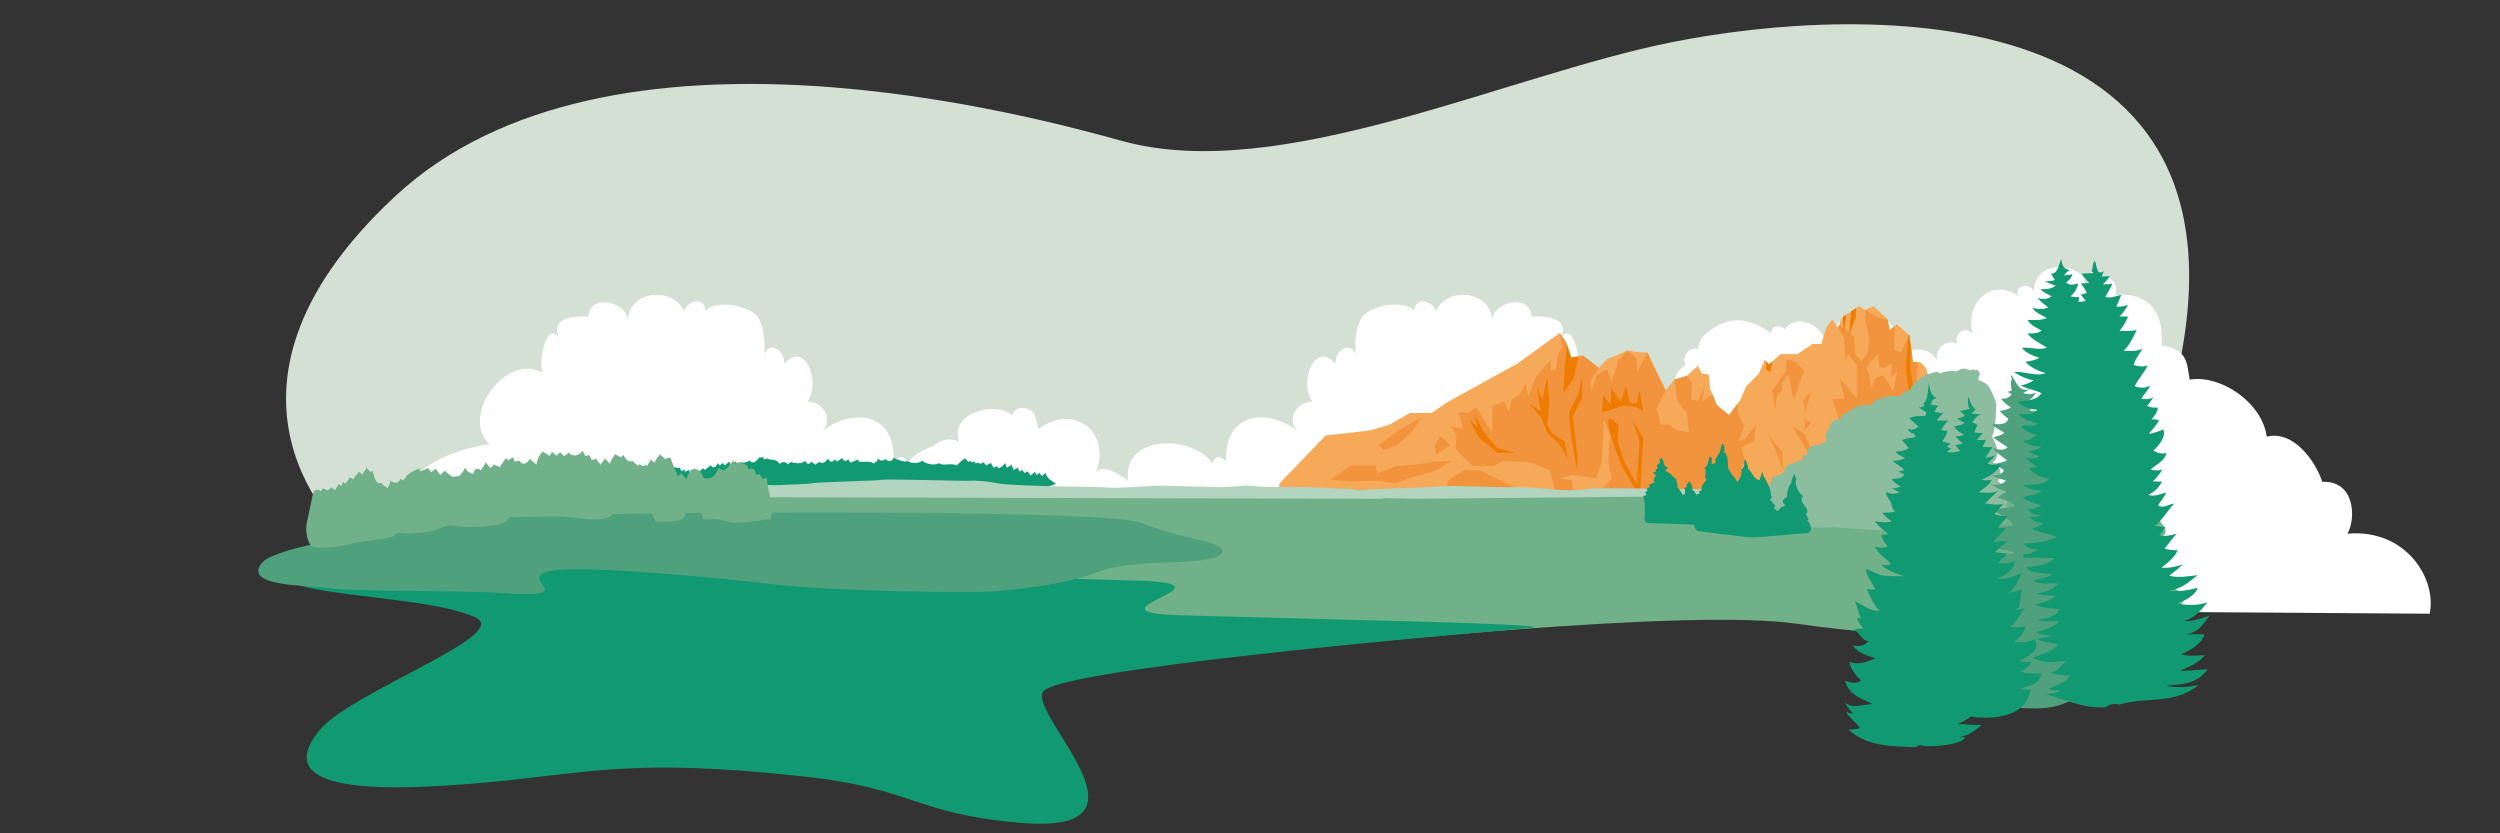 <?xml version="1.0" encoding="UTF-8"?>
<svg id="Testimonial" xmlns="http://www.w3.org/2000/svg" viewBox="0 0 1500 500">
  <rect x="0" y="0" width="1500" height="500" fill="#333333" stroke="none"/>
  <path d="m208.41,322.45s-99.48-85.6,28.79-204.79C365.47-1.52,624.06,71.12,673.89,84.73c94.35,25.76,228.99-39.31,328.96-59.36,113.17-22.7,363.27-32.06,300.75,210.77-52.04,202.11-372.69,89.15-445.47,72.64-72.78-16.51-515.65,107.81-649.72,13.68" style="fill: #d5e0d5; stroke-width: 0px;"/>
  <g>
    <path d="m910.82,364.58c-13.28-4.33,4.13-25.29,9.87-14.67-4.77-5.16,5.2-15.97,10.92-7.51-16.14-14.28,8.09-33.36,22.57-32.38-7.33-5.13,3.16-15.11,9.53-8.55-10.56-11.05,1.85-35.79,16.31-26.49-2.32-6.41,3.91-5.23,6.21-3.59-4.65-11.22,5.52-28.1,17.94-21.38-7.83-2.9-1.97-12.98,3.64-14.66-5.72-4.97-2.1-13.4,3.64-16.38-2.93-4.34,2.18-11.73,7.71-9.44-1.1-7.88,11.16-14.93,17.33-16.54,9.68-2.54,18.47,1.44,25.91,6.78,1-4.54,5.4-5.13,8.57-2.1,6.24-9.71,21.94-3.05,23.86,6.67.72-10.19,20.58-18.34,24.39-5.69,3.02-13.07,22.72-6.11,15.34,5.42,10.89-4.85,7.96,7.75,3.64,12.76,5.53-9.4,20.52-9.91,24.73.93-3.07-8.27,4.24-14.47,11.45-11.67-2.47-6.35,5.43-10.98,9.53-5.64-5.71-15.63,9.5-35.15,27.07-22.77-2.96-7.07,8.69-8.69,9.23-1.75.05-24.8,36.49-15.86,30.19-2.58,4.25-10.47,22.13-9.86,18.96,3.76,0,0,30.22-5.34,27.56,30.22,16,2.22,15.11,10.67,16.89,20.44,18.66-3.11,43.55,13.78,46.22,34.22,16-4,29.33,14.67,33.33,27.11,19.55-.89,20.44,21.78,15.11,31.11,35.11-3.11,53.77,27.15,49.33,48.01l-546.98-3.64Z" style="fill: #fff; stroke-width: 0px;"/>
    <path d="m533.9,318.45c-12.76-11.24,6.23-37.91,19.22-25.8-8.2-10.35,8.14-35.63,22.55-27.35-7.03-16.62,20.9-25.42,31.74-16.13.98-3.1,3.08-4.56,6.24-4.36,8.72.55,7.03,6.32,9.66,12.57,21.96-16.63,46.04,3.85,32.49,29.81,3.63-11.7,14.75-2.48,21.04.88-3.47-27.32,38.59-27.51,50.71-9.94.82-5,5.48-4.98,8.19-.93-1.39-30.07,24.88-32.93,43.86-17.9-8.72-6.42-1.78-18.96,7.96-18.21-8.46-11.45,1.2-37.28,13.7-22.79-.03-8.72,9-13.78,12.26-5.54-.98-6.61.04-19.72,5.45-24.4,5.91-5.11,23.19-8.6,29.61-1.94.67-9.21,11.8-5.67,12.87.66,6.22-15.43,32.81-12.89,33.68,4.59,2.21-11.27,22.83-15.38,23.84-1.68,8.09-.51,23.82.41,17.07,13.42,7.41-12.43,13.4,12.96,10.24,20.3,22.32-12.62,50.06,26.71,31.71,42.86,0,0,61.72,5.8,56.38,54.6l-500.48-2.73Z" style="fill: #fff; stroke-width: 0px;"/>
    <path d="m659.9,318.45c12.01-3.91,2.7-28.03-10.29-15.92,3.43-14.07-15.44-26.42-33.5-15.34-4.93-7.99-17.62-6.27-21.04.88,3.47-27.32-38.59-27.51-50.71-9.94-.82-5-5.48-4.98-8.19-.93,1.39-30.07-24.88-32.93-43.86-17.9,8.72-6.42,1.78-18.96-7.96-18.21,8.46-11.45-1.2-37.28-13.7-22.79.03-8.72-9-13.78-12.26-5.54.98-6.61-.04-19.72-5.45-24.4-5.91-5.11-23.19-8.6-29.61-1.94-.67-9.21-11.8-5.67-12.87.66-6.22-15.43-32.81-12.89-33.68,4.59-2.21-11.27-22.83-15.38-23.84-1.68-8.09-.51-23.82.41-17.07,13.42-7.41-12.43-13.4,12.96-10.24,20.3-22.32-12.62-50.06,26.71-31.71,42.86,0,0-61.72,5.8-56.38,54.6l422.37-2.73Z" style="fill: #fff; stroke-width: 0px;"/>
    <path d="m1289.09,226.41c6.04-7.12-7.48-10.7-12.71-7.65.01-11.17-15.55-11.8-21.01-4.33-1.54-11.77-16.68,1.09-19.61,1.76-4.61,1.06-10.57-5.43-12.65,1.69-1.62-6.71-10.62-6.84-13.79-.96,1.54-20.72-54.62-13.96-50.31,10.1-8.62-11.7-24.77-2.88-20.59,10.29-4.41-4.43-10.15.33-10.86,5.48,0-.49-1.45-5.46-4.8-3.55-4.65,2.65-3.6,6.01-5.95,11.59-4.45-5.44-21.36-8.61-21.97.03-6.69-9.75-32.63-18.33-31.37.21-6.05-4.81-10.47,1.72-10.81,7.88-8.92-12.3-44.42-17.02-43.01,4.74-4.6-5.35-16.83-8.84-19.49.18-4.44-1.4-12.45-1.28-12.82,4.6-2.58-4.35-9.11-5.66-9.95,1.17-3.63-7.09-32.6-10.31-37.55.44-5.06-10.19-35.04-5.86-37.61,5.56,4.62-11.5-8.04-26.78-19.86-18.85,4.53-2.57,4.49-5.08,2.01-8.47-6.18-8.45-17.68-.45-23.29,3.51,2.53-6.61-6.13-18.57-11.02-9.02-7-6.31-14.7,6.62-13.69,13.49-9.22-7.34-18.08,8.35-14.64,16.6-4.36-5.69-11.73-3.27-12.18,3.81-5.5-3.1-17.28-5.99-18.17,3.89-1.77-5.05-16.31-11.56-18.32-11.71-6.57-.49-8.18,2.73-8.39,4.82-6.83,1.02-10.09,13-8.19,18.61-6.26-2.08-14.96-1.77-14.48,6.15-6.53-3.24-13.48-5.38-19.41.94,4.22-17.86-16.96-13.72-17.45-6.23-3.65-3.59-17.57-2.97-16.31,8.04-6.84-2.42-9.03,5.56-9.37,11.18-7.65-1.11-5.75,7.59-3.53,11.14l693.17-8.63c1.27-64.9-52.75-62.71-52.75-62.71,0,0,5.33-6.22,1.33-16.44-4-10.22-18.59-9.36-18.59-9.36Z" style="fill: #fff; stroke-width: 0px;"/>
  </g>
  <path d="m343.27,287.93l.12,11.66s21.15-1.18,24.85-1.39,17.89-2.59,21.62-2.27c3.73.32,72.04-1.91,72.04-1.91l98.57-1.8s11.63-.65,13.78-.24c2.14.41,3.79,1.38,9.14,2.14,5.35.76,12.66-1.24,16.42-.39s9.49-1.06,10.67.99c1.18,2.06,9.08,1.08,13.34,1.38,4.26.29,3.52-3.38,3.52-3.38l6.23-2.47c-2.61-1.9-5.38-2.97-6.28-6.5-.37.54-1.46,1.12-1.92,1.96-.57-.95-1.22-.62-1.7-2.14-.46.5-1.21,1.07-1.54,1.57-.19-.41-.93-1.54-1.28-2.06-.52.73-1.9,1.42-2.4,2.27-.25-.63-1.54-1.72-1.84-2.54-.67.27-1.28.58-1.83,1-.64-.73-.96-1.07-1.42-1.9-.52.4-1.25.73-1.85,1.04-.13-.88-.66-1.64-.87-2.51-.54.65-1.95,1.09-2.5,1.64-.15-1.03-1.11-2.25-1.15-3.43-.8,1.04-2.39,1.49-3.04,2.06-.07-1.17-.72-1.9-.84-2.93-1.17,1.67-2.6,2.91-4.46,3.24-.28-.29-.08-1.1-.24-1.47-.62.57-1.85.76-2.42,1.09-.26-1.2-1.17-1.79-1.41-2.99-.66.7-2.2.97-2.87,1.63-.39-.68-1.07-1.15-1.42-1.92-.63.4-1.92.75-2.39,1.06-.07-.29-.15-.59-.24-.88-.86.1-1.47.42-2.43.49-.41-.38-.23-.87-.81-1.24-.04.01-.98.66-.91.68-.7-.1-1.08-.85-1.65-1.06.02,0-.74.76-.88.82-.39-.81-1.45-1.58-1.97-2.25-1.98,1.17-3.27,2.56-4.95,4.31-3.61-1.93-7.88.68-10.79-1.44-1.97,1.75-8.3.49-9.92-1.58-1.35,1.88-6.81,2.05-8.61.36-1.72.92-6.93-.83-8.44-2.07-1.17,2.5-3.25,2.77-5.02.84-1.64,1.42-3.19,1.24-4.54-.32-.24.71-.52,1.3-.65,2.07-.27.21-.64-.65-.83-.35-.31.49-.4,1.03-.67,1.48-1.5-1.28-3.99-1.39-5.81-1.2-1.45.15-1.7-.35-3.09.11-.29-.36-.51-.98-.81-1.4-1.81.58-2.87,1-4.58,1.84-.25-.58-1-1.2-1.29-2.07-1.74,1.49-2.72,1.23-3.76-.86-.58.82-2.25,1.43-2.93,2.3-.47-.6-.81-.71-1.24-1.52-1.44,2-3.03,2.09-4.26-.29-1.38,1.73-3.25,3.69-5.21,1.91-.54.56-1.83,1-2.44,1.71-.47-.58-1.83-1.13-2.37-1.86-1.32,2.07-2.59,1.67-3.71-.44-1.86,2-6.66,1.59-8.45.59-.52.54-1.42,1.01-1.93,1.55-1.46-1.7-3.28-1.96-4.79-.26-.71-.7-1.54-1.83-2.24-2.05-2.29-.72-4-.44-5.46-1.22-.58-.12-1.26.52-1.92.51-.31-.36,0-.92-.24-1.33-1.45.24-1.88.19-2.52.14-1.62,2.1-3.96,4.65-5.73,1.76-1.12,1.07-2.99,1.09-4.1,1.69-.08-.3-.16-.6-.23-.9-1.54,1.87-3.12,2.19-4.15-.14-.85,1.36-2.32,1.37-2.99,1.98-.23-.72-.61-1.21-.85-1.93-.46.78-1.88,1.46-2.4,2.27-.59-.41-1.16-.78-1.67-1.35-.52.43-1.01,1.09-1.51,1.53-.15-.21-.96-1.26-1.23-1.44-1.13,2.3-2.84,3.74-4.17,1.16-.78,1.02-2.64,1.83-3.47,2.88-.56-.27-.73-.6-1.22-.98-.44.51-1.88,1.42-2.3,2.1-.64-.26-.43-.99-.72-1.27-.3.54-.95,1.31-1.52,1.53-.43-.09-.5-1.07-.59-1.08-.72.96-1.47,1.59-2.6,1.67-.25-.67-.53-1.18-.71-1.97-.69.42-1.8.72-2.41,1.08-.43-.27.1-1.06-.11-1.32-.8.5-1.33.63-2.15.93-.12-.36-.48-1.61-.71-1.96-1.62.18-1.71-.02-3.18-.36-1.45,1.83-3.65,3.24-4.74.82-.42.35-1.35.57-1.95,1.18-.37-.56-1.3-1.05-1.7-1.89-.52.25-.89.96-1.43,1.26-.25-.84-1.13-1.61-1.28-2.74-.99,1.47-2.47,1.85-3.53,2.61-.12-.98-.58-1.53-.68-2.43-.62,1.79-1.96,3.33-3.48,3.71-.22-.7-.64-1.3-.87-1.95-.43.55-1.44,1.11-1.88,1.72-.6-.84-1.35-.88-1.81-2.05-1.5.87-2.79,2.65-3.96,3.97-.59-1-1.4-1.19-1.83-2.58-.34.82-1.83,1.9-2.24,2.67-.39-.92-1.11-1.45-1.45-2.45-.58.75-1.46.59-2.03,2.11-.54-.53-1.55-1-2.07-1.73-.52.03-1,.82-1.54.87-.8-.2-.72-1.1-1.3-1.42-.34.28-.86.89-1.29,1.03-.08-1.43-1.07-2.68-1.37-3.9-.57,1.1-2.41,2.27-2.91,3.08-.24-.81-1.01-1.59-1.29-2.32-.48.61-1.54,1.39-1.89,1.93-.31-.59-.94-1.15-1.28-1.75-.43.83-1.59,1.51-2,2.36-.39-.57-1.14-1.04-1.55-1.65-.35.78-1.71,1.86-1.98,2.48-.3-.45-.56-.96-.86-1.39-.35.75-1.94,2.01-2.28,2.66-.29-.46-.37-.84-.71-1.29-.74.75-1.53,1.65-1.98,2.55l-.41,2.14Z" style="fill: #119971; stroke-width: 0px;"/>
  <g>
    <polyline points="884.58 318.9 1174.8 318.9 1173.05 291.42 1167.38 277.9 1166.07 269.17 1168.69 253.04 1157.79 228.61 1155.6 220.76 1152.12 217.27 1147.75 217.27 1145.57 201.13 1138.16 194.59 1133.8 198.08 1132.49 191.54 1124.2 183.68 1118.97 185.86 1115.48 183.68 1105.44 190.23 1102.83 196.77 1099.34 191.54 1095.85 196.33 1092.8 206.37 1087.56 206.37 1078.4 212.47 1068.37 212.47 1061.39 218.58 1058.77 215.96 1055.28 224.25 1047.87 231.66 1043.94 240.39 1037.4 249.11 1029.99 243 1026.06 232.97 1025.19 224.68 1021.26 224.25 1018.65 219.45 1012.1 225.56 1004.69 227.74 999.45 234.28 993.35 222.07 988.55 211.6 981.57 211.16 976.34 210.29 969.79 213.34 964.12 215.52 959.33 220.76 949.73 213.34 942.75 214.65 939.7 205.49 935.77 199.82 910.47 218.14 867.73 241.7 859.01 247.8 845.92 247.8 833.71 254.78 821.93 258.27 795.33 261.32 767.67 290.11 764.37 318.9" style="fill: #f6a958; stroke-width: 0px;"/>
    <polygon points="1088.87 278.33 1086.25 269.17 1082.76 260.45 1075.35 255.65 1079.71 262.63 1088.87 278.33" style="fill: #f2933e; stroke-width: 0px;"/>
    <polygon points="1082.33 222.07 1077.53 217.27 1071.86 215.52 1071.86 222.07 1063.57 234.28 1064.88 246.06 1066.19 236.9 1069.24 234.28 1069.24 229.48 1073.17 224.68 1076.22 239.95 1082.33 222.07" style="fill: #f2933e; stroke-width: 0px;"/>
    <polygon points="1086.69 235.59 1081.89 239.95 1083.2 246.49 1086.69 235.59" style="fill: #f2933e; stroke-width: 0px;"/>
    <polygon points="1082.76 251.73 1082.76 258.27 1086.69 253.47 1082.76 251.73" style="fill: #f2933e; stroke-width: 0px;"/>
    <polygon points="1060.95 261.32 1069.24 270.92 1070.11 282.7 1065.32 270.05 1060.95 261.32" style="fill: #f2933e; stroke-width: 0px;"/>
    <polygon points="852.9 250.42 837.63 259.14 827.17 266.99 830.22 270.05 838.51 266.99 847.23 259.14 852.9 250.42" style="fill: #f2933e; stroke-width: 0px;"/>
    <polygon points="864.24 261.76 870.35 266.99 861.62 272.66 860.75 266.99 864.24 261.76" style="fill: #f2933e; stroke-width: 0px;"/>
    <polygon points="870.35 276.59 860.75 277.03 849.41 278.77 838.07 279.64 826.29 284 825.42 279.21 810.59 279.21 798.38 287.93 811.46 288.8 827.17 288.37 836.76 290.11 847.67 286.18 861.62 282.26 870.35 276.59" style="fill: #f2933e; stroke-width: 0px;"/>
    <polygon points="1014.72 239.95 1018.65 240.39 1023.01 231.66 1021.26 240.82 1027.54 236.74 1029.99 243 1037.4 249.11 1042.66 242.1 1043.07 248.67 1046.56 256.09 1043.07 264.81 1047 263.5 1053.1 255.22 1052.67 264.38 1044.82 268.3 1047 277.03 1043.94 282.7 1049.18 289.67 1050.92 307.12 961.07 311.05 960.2 295.34 967.18 287.06 965 277.46 965.43 266.99 966.31 261.76 962.38 251.73 961.07 277.03 957.58 287.06 943.62 284.88 935.77 287.06 943.19 288.37 944.06 294.47 955.84 301.89 937.95 301.45 933.16 294.47 930.1 282.26 917.89 277.46 902.19 276.59 895.64 279.64 883.87 279.64 873.4 269.61 873.84 261.32 870.78 255.65 877.76 257.4 875.14 247.37 881.25 247.8 885.61 244.31 895.21 259.58 895.64 243.44 902.62 240.82 905.24 246.93 906.99 239.95 911.78 236.46 915.27 230.35 917.02 237.77 921.38 226.43 930.1 215.96 930.54 222.07 933.59 221.63 934.9 212.04 937.52 208.55 935.77 199.82 939.7 205.49 942.75 214.65 949.73 213.34 959.33 220.76 954.09 228.61 954.96 234.28 958.02 225.12 964.12 221.63 967.18 229.05 971.1 215.96 976.34 210.29 982.01 215.09 982.44 222.94 988.55 211.6 993.35 222.07 999.45 234.28 993.78 245.18 995.53 249.98 995.96 254.78 1001.2 254.78 1005.12 257.83 1013.41 259.58 1012.1 247.8 1006.43 240.82 1004.69 227.74 1012.1 225.56 1015.16 229.92 1014.72 239.95" style="fill: #f2933e; stroke-width: 0px;"/>
    <path d="m984.19,294.04l1.74-31.4-6.54-10.9,4.36,13.09-1.74,25.73-7.41-13.52-3.93-12.21.44-9.6s-5.23-6.11-6.11-3.05c-.87,3.05,3.93,16.57,3.93,16.57l4.36,11.34,10.03,17.01.87-3.05Z" style="fill: #ee7c00; stroke-width: 0px;"/>
    <polygon points="949.29 225.99 949.29 238.64 943.62 249.98 945.37 263.94 946.68 275.72 946.24 281.82 944.06 270.05 941.88 255.65 941.44 247.37 947.11 236.02 949.29 225.99" style="fill: #ee7c00; stroke-width: 0px;"/>
    <polygon points="961.07 247.37 961.94 236.9 966.31 243 966.74 232.54 972.41 241.26 975.46 231.66 978.08 241.7 982.01 241.7 983.75 234.28 985.93 246.49 982.01 244.31 973.72 243.44 964.56 246.49 961.07 247.37" style="fill: #ee7c00; stroke-width: 0px;"/>
    <polygon points="928.36 226.43 929.67 242.13 928.36 254.78 931.85 260.45 936.94 263.64 938.83 264.81 940.57 274.84 935.34 266.12 928.36 259.58 924.43 249.98 917.02 241.7 924.43 246.93 922.25 231.66 925.3 239.95 928.36 226.43" style="fill: #ee7c00; stroke-width: 0px;"/>
    <path d="m881.69,251.29c1.31,3.49,5.67,11.34,5.67,11.34l11.34,9.16h10.47s-10.9-3.05-10.9-3.05l-7.85-9.16-5.67-11.34,1.74,8.29-4.8-5.23Z" style="fill: #ee7c00; stroke-width: 0px;"/>
    <polyline points="939.26 310.61 836.33 310.61 783.98 295.78 803.61 295.34 819.75 296.65 831.09 296.65 852.9 305.38 865.11 302.32 869.04 288.37 878.63 281.82 887.79 282.26 902.19 289.24 923.56 299.27 939.26 308.87" style="fill: #f2933e; stroke-width: 0px;"/>
    <polygon points="1065.32 307.12 1074.91 296.22 1082.76 283.13 1069.68 294.04 1058.34 297.09 1052.67 307.56 1065.32 307.12" style="fill: #ee7c00; stroke-width: 0px;"/>
    <path d="m1102.39,265.68l11.34,12.21-.87,3.49,12.21,17.88,48.96,7.59-.98-15.44-5.67-13.52-1.31-8.72,2.62-16.14-10.66-23.87,1.06,11.66-9.16-13.09.7-10.47h-2.88s-2.18-16.14-2.18-16.14l-5.23,10.47-3.93-1.74.35-14.15-2.96,2.37-1.31-6.54-5.67-.87-7.85-4.8.44,6.98,2.18,10.03-.87,8.72-3.93,5.23-3.93-4.8-.44-10.03-8.83-7.15-.77,1.91,3.93,6.54.44,13.09,1.74-4.36,5.23,7.41v19.63s-10.47-12.21-10.47-12.21l3.05,12.21-7.41.44,3.49,10.47-.44,15.7Zm18.32-12.65l4.8,8.29,6.11,5.67v5.23s-3.93,4.8-3.93,4.8l-6.98-9.6-1.31-10.47-6.54-7.85,7.85,3.93Zm17.88-30.53l-2.62,12.21-6.11-9.6-3.93,1.31-3.49,6.54-.87-7.85-1.74-4.36,2.18-3.49,4.8-4.8.87,7.85,3.05.44,4.36-2.62-.44,8.29,3.93-3.93Zm8.29,53.65l-6.11-3.93-2.62-6.11-3.49-1.74.44-5.67,1.74-2.62-6.11-6.54,1.31-10.47,2.62,8.72,3.49-10.03,1.31,16.14v6.54s2.18,6.54,2.18,6.54l4.36,3.05.87,6.11Zm-38.38-6.98l4.8,1.31.44-6.98,4.36,2.18,1.74,10.47,9.16,4.8,5.23-8.72.44,5.23,3.93-1.31,3.93,6.54,6.98,4.36,6.11,10.03-31.4-1.31-4.8-12.21,3.93-.87-14.83-13.52Z" style="fill: #f2933e; stroke-width: 0px;"/>
    <polygon points="1161.27 273.1 1166.95 291.42 1158.22 272.23 1154.73 258.71 1146.88 244.75 1144.7 230.35 1143.39 221.19 1145.1 200.71 1145.57 201.13 1146.78 210.06 1146.01 219.89 1148.19 233.84 1151.68 245.18 1159.53 258.27 1161.27 273.1" style="fill: #ee7c00; stroke-width: 0px;"/>
    <polygon points="1113.3 190.66 1109.37 201.13 1110.7 186.8 1113.73 184.82 1113.3 190.66" style="fill: #ee7c00; stroke-width: 0px;"/>
    <polygon points="1106.32 200.26 1105.73 190.04 1107.71 188.75 1106.32 200.26" style="fill: #ee7c00; stroke-width: 0px;"/>
    <polygon points="1061.39 218.58 1063.47 216.76 1062.26 223.38 1059.65 221.63 1059.65 216.83 1061.39 218.58" style="fill: #ee7c00; stroke-width: 0px;"/>
    <polygon points="942.75 214.65 947.01 213.85 944.06 227.3 937.95 236.02 938.83 220.76 940.18 206.92 942.75 214.65" style="fill: #ee7c00; stroke-width: 0px;"/>
  </g>
  <path d="m289.47,294.21h940.3c55.5,0,76.68,24.06,67.5,27.43-15.67,5.75-36.36,9.53-29,17.64,6.83,7.53,51.42,11.9,40.5,23.19-10.17,10.5-91,31.41-230.5,11.79-128.12-18.02-743.15,72.58-790.51,63.32-70-13.68,29.5-49.95,42-76.7,6.52-13.95-56.73-7.54-92-16.05-35.27-8.51-12.56-50.61,51.72-50.61Z" style="fill: #71b189; stroke-width: 0px;"/>
  <path d="m291.09,469.52c-57.53,5.21-131.34,7.52-99.33-31.45,18.72-22.79,115.63-57.26,93.67-67.52-21.95-10.26-70.99-11.56-100.7-18.01-29.71-6.46,31.61-15.35,85.48-15.35,23.72,0,207,5.32,412.21,11.17,64.82,1.85-37.98,19.04,26.88,20.85,98.04,2.73,221.69,5.11,210.58,7.41-69.84,6-286.87,25.34-294.13,38.53-8.1,14.71,73.8,85.88-13.14,78.57-63.83-5.36-64.12-20.66-129.85-27.78-104.64-11.33-127.61-2.21-191.66,3.59Z" style="fill: #119971; stroke-width: 0px;"/>
  <path d="m1023.84,293.51c-4.71.29-66.01-1.18-69.84-.29-3.83.88-9.13.88-12.08.88s-8.84,0-12.08-.59c-3.24-.59-17.09-1.47-23.27-1.18-6.19.29-34.17-1.18-40.36-.59s-37.05,1.7-40.29,1.7-21.25,1.4-24.19,1.99-30.56-1.36-32.04-.77-6.3,2.65-6.3,2.65l84.38,1.96,179.3-1.64-3.24-4.12Z" style="fill: #b3d4bf; stroke-width: 0px;"/>
  <g>
    <path d="m1061.88,307.06c-.38-.74-.58-1.59-.83-2.35-1.27-.08-2.62.13-3.65-.63-.93-.69-1.65-2.04-.18-2.63-.49-.74-.17-3.66.1-4.62.41-1.44,1.92-2.73,3.35-3.14-.47-1.18,1.09-2.24,1.51-3.24.54-1.3.79-5.55,3.23-4.51.85-1.15,1.61-.61,2.53-1.05.88-.42,1.86-1.12,2.63-1.74-.75-1.89,3.93-6.23,5.45-4.92,1.4-.86,3.51-2.18,5.35-2.04.07-1.69.42-3.82,2.78-2.97-.4-4.87,2.77-5.55,6.29-6.34,1.1-.25,2.54-.28,3.84-1.15.85-.57,1.29-1.69,2.4-2.27-2.25-.33-.63-4.6.1-5.93.16.07.34.21.51.31-.04-3.88,3.52-6.34,7.01-6.53.66-3.41,5.1-3.98,7.4-5.77.32-.25,1.43-1.52,1.84-1.73.86-.43,1.48.01,2.28-.17.9-.2,1.18-1.15,2.23-.75-.05-.04-.1-.07-.15-.12.7.16.93.26,1.35.78.9-.9,2.29-1.12,3.11-.04.34-.81.97-1.58,1.63-2.19,2.79-2.59,12.15-4.98,15.61-3.25,1.12-1.61,4.59-4.15,6.71-3.92-1.14-2.62,8.22-9.05,9.25-9.34,1.02-.29,1.58-.34,2.31-.54,1.65-.44,4.83-2.06,6.14-.18,2.65-1.36,5.9-1.5,8.33-1.61.09,0,.46.39.7.4,1.25.01,3.28-1.55,4.71-1.7,1.94-.21,2.81.84,4.22.96,1.09.09,2.01-1.33,2.91.07,1.43-1.17,3.02,1.03,3.04,2.26,0,.68-.79,1.83-.99,2.56-.55,1.9,5.05,1.19,7.45,6.91,1.63,3.87,3.61,6.2,3.31,10.22-.32,4.22-.15,14.59-2.71,17.9,1.65,1.35,6.32,11.28.75,15.19.04,1.35,7.97,3.76,3.01,11.43,3.61,3.16,4.68,3.62,5.42,8.88.77,5.56-1.96,13.39-8.06,15.04-1.21.33-17.91,7.36-16.83,8.62-1.4,1.25-2.9,2.39-4.49,3.39l-112.89-17.52Z" style="fill: #8cbd9e; stroke-width: 0px;"/>
    <path d="m1026.04,310.65c-.23-.34-.38-.76-.58-1.11.24.12.51.18.73.29.02-.12.05-.23.08-.35.12,0,.23.03.33.09.08-.17.06-.51.06-.7.28.14.65.22.92.36.03-.24,0-.52.08-.75.26.09.69.22.93.35.14-.1-.04-.42.07-.55.2.15.53.39.71.55.17-.31.17-.42.28-.75.25.13.33.33.56.5.15-.07.18-.47.24-.49.14.07.33.35.5.35.32-.43.39-.5.66-.66-.02-.27.04-.59.03-.84.21.13.34.07.51-.05.19.19.44.39.6.55.1-.33.25-.45.4-.71.57.29,1.09.46,1.59.91.13-.28.37-.49.5-.75.6.55.81.6,1.54.19.18.16.27.38.45.54.23-.06.31-.31.55-.39.69.07.54.08,1.19-.2.24.25.7.35.94.6.16-.41.68-.67.85-1,1.53.9,4.31-.45,5.07.24,1.67-1,4.37.67,5.69-.44,1.21.79,2.4.24,3.58.74.56-.62,1.01-.61,1.59-.1.19-.02.42-.26.6-.33.11,0,.21.3.39.33.19-.21.57-.46.8-.64.49.47,2.27.2,3.08.23,1.12.04,2.2-.25,3.1.42.13-.17.31-.37.44-.59.69.21,1.05.13,1.7-.36.51.88,1.22.86,1.79.16.19.18.49.41.65.59.24-.15.55-.41.74-.59.15.08.28.38.46.49.13-.23.3-.46.44-.7.1.1.44.46.59.55,2.27-1.33,6.77,1.52,8.13-1.3,1.28.67,2.88.09,4.05.7.63.19,1.52.53,2.28.07.13.3.29.36.43.58.33-.37,1.08-.67,1.36-.99.8,1.17,2.51.92,3.61,1.18,1,.24,2.97.18,3.54.91.92-.25,1.5.56,1.68,1.44,3.47-1.44,6.1,4.33,9.34,1.09.45.88,1.33,1.11,2.14.76,17.88-1.81,45.07.28,45.01.63,0-.2,2.43,4.17,2.36,3.99,0,1.79,1.18,2.21,1.22,4.07-2.8.44-54.07-3.33-56.57-3.4-2.52-.07-5.13.35-7.71.25-2.91-.11-5.93-.47-8.83-.61-3.35-.16-6.88.17-10.23-.19-2.1-.23-2.96-1.44-4.68-2.35-2.42-1.29-5.98-1.78-8.72-1.74-5.08.08-10.51-.2-15.52-.46-2.85-.15-6.33-.35-9.17-.2-1.39.07-2.5.35-3.98.12-1.07-.16-2.35-.64-3.38-.15l-1.79-.4Z" style="fill: #8cbd9e; stroke-width: 0px;"/>
  </g>
  <path d="m684.66,313.66c22.65,8.92,36.48,9.72,43.69,12.81,7.21,3.09,8.81,7.78-8.69,9.84s-43.23,0-61.76,7.21c-18.53,7.21-48.38,10.29-61.76,11.32-13.38,1.03-96.76,0-130.73-4.12-33.97-4.12-117.21-11.87-134.84-8.23-22.19,4.57,20.59,16.7-28.82,13.38-27.73-1.86-89.78-.8-103.16-2.86-13.38-2.06-53.5-.7-41.4-15.33,9.84-11.89,101.48-23.57,142.51-27.11,41.03-3.54,362.33-5.83,384.98,3.09Z" style="fill: #4fa17e; stroke-width: 0px;"/>
  <g>
    <path d="m1240.93,421.06c-12.55,5.89-24.04,3.58-37.62,3.36,2.58-1.47,6.17-2.33,8.35-3.87-6.26-2.17-12.78-1.48-18.31-6.16,2.74.2,5.27-.78,7.02-2.47-3.37-.45-7.12-1.75-9.71-3.99,3.81-1.23,7.75-2.17,10.84-4.82-3.05-1.41-6.87-2.33-9.05-5.11,5.29-2.33,12.3-1.98,16.56-5.35-5.64-.08-12.28-.5-16.5-3.95,3.36-1.39,7.95-2.31,9.85-5.4-4.6-.02-9.55-.56-13.69-2.79,4.4.32,11.47-1.13,14.36-4.47-3.32-.81-7.32-1.24-9.86-3.34,4.42-.29,9.4-2.16,13.22-3.95-4.73-2.55-9.79-4.57-14.41-7.51,3.09-.34,6.4-1.71,9.1-3.29-2.39-.38-5.1-1.37-6.57-3.17,3.24-1.27,6.7-.8,8.5-4-3.43-.54-6.85-2.02-9.66-4.15,3.34-.21,7.07-.88,10.14-1.94-2.57-1.68-8.86-2.76-11.02-4.94,2.53.03,3.9-1.15,5.64-2.35-2.2-.59-1.15-1.39-2.97-2.5,3.64-1.5,9.94-2.39,13.92-3-7.42-3.6-20.49-2.39-26.61-8.34,5.76-.5,9.75.54,14.61-2.93-1.53-1.19-4.19-2.11-5.96-3.7,5.5-.63,11.05-1.52,16.57-1.57-.2-3.18-9.68-8.28-13.17-9.17,4.51-1.11,9.25-1.49,13.85-2.14.13-.41.17-.83.13-1.25-2.55-1.51-6.74-3.59-9.94-4.06,1.18-1.9,5.3-3.01,5.23-3.87-3.06-.39-7.13-3.24-8.73-3.98,3.2.28,6.46,0,8.48-2.69-3.02-.73-6.09-1.54-8.85-3.32,3.04.64,6.34.12,7.69-2.62-2.02-1.76-4.64-2.93-6.99-4.02,3.22.08,5.94-.77,8.83-1.96-2.97-2.47-6.23-4.53-8.83-7.35,2.94.74,7.03,1.81,9.13-.62-2.61-1.92-6.04-3.51-8.5-5.99,2.04-.56,4.84-1.02,6.54-2.62-2.07-1.71-5.53-2.75-7.34-5.2,3.42-.04,8.76.75,9.8-3.32-1.9-1.28-3.84-2.87-5.16-4.65,2.37-.25,4.91-.81,6.68-2.13-2-1.11-4.38-3-5.87-5.21,2.53.23,5.06-.54,6.37-2.59-.89-.38-1.65-1.1-2.39-1.51.6-.14,1.49-.59,2.36-.75-.41-2.52-.86-4.81.2-7.24-.57-.73-.74-1.37-.33-1.98,3.42,4.42,4.36,11.07,12.01,7.94-1.79.75-3.3,1.95-4.92,2.69,2.55,1.07,5.25.97,7.65-.18.26-.23.25-.25-.04-.04-1.4,2.81-3.97,5.03-6.97,6.08,2.47.2,5.03-.47,7.44-1.28-.94,2.21-2.66,4.37-4.25,5.93,2.19.77,4.29.57,6.33-.59-1.31,3.04-3.85,5.36-6.43,7.24,4.54.34,9.28,0,13.85.22-2.39,4.51-6.78,7.06-9.58,11.07,2.88.36,5.31-1.62,7.47-3.27-1.74,2.11-3.32,4.37-5.5,6.04,3.97,1.56,9.13.16,12.93-1.28-4.07,3.48-8.55,7.03-12.5,10.44,3.68.25,8.03.47,11.42-.28-2,3.31-4.04,6.85-6.7,9.57,3.38.93,6.91.97,10.39.77-2.08,2.84-3.96,6.22-6.43,8.54,2.38.23,4.92-.14,7.01-1.11-1.33,1.64-3.34,3.3-5,4.43,2.71.49,5.48-.21,7.86-1.62-1.5,3.63-4.02,6.84-7.73,8.29,4.66.65,9.35-1.31,13.76-2.51-3.54,4.65-5.32,10.4-10.4,13.8,3.45.1,7.22-1.44,10.38-2.97-2.68,2.61-4.94,6.3-7.93,8.93,4.7,1.22,11.39,1.77,16.02.38-2.19,3.24-4.94,6.41-8.51,8.25,1.83-.25,3.5.08,5.39-.46-2.13,4.37-4.65,8.81-8.3,11.82,4.01-.33,7.95-.95,11.41-3.02-2.35,4.34-5.18,8.65-8.51,12.28,1.75-.25,3.96.44,5.72.22-1.72,1.92-3.55,4.77-5.2,7.05,3.46.43,7.13.1,10.54-.72-2.55,2.64-5.88,8.25-9.73,10.71,3.14.46,6.64-.09,9.52-1.29-3.1,4.63-5.48,10.35-9.69,13.89,3.83.33,7.89-.06,11.69.27-1.89,2.56-4.69,4.74-7.67,5.74,4.5-.32,11.84.31,15.31-1.82-3.93,5.09-8.49,7.56-13.49,11.1,6.01.31,13.08-1.94,19.11-3.24-2.71,3.18-15.78,13.21-16.36,7.35,1.05,4.09,8.66,5.14,13.08,4.65-3.37.51-7.01,2.96-9.71,4.5,2.38.74,4.64.98,7.19.43-1.26,1.7-2.45,4.8-4.23,6.05-2.14,1.51-5.11,1.05-7.44,2.34,3.19.22,6.08.5,8.99,1.44-6.48,8.23-15.55.9-23.16,1.18h-1.99Z" style="fill: #4fa17e; stroke-width: 0px;"/>
    <path d="m1149.27,448.29c-13.85-.45-29.13-.28-40.28-10.66,2.55.1,4.68-.15,7.01-.77-2.31-3.35-5.83-5.71-8.5-9.73,1.65.87,2.89.64,4.51,1.1-1.96-1.86-3.98-4.43-5.31-6.91,4.38,4.18,11.5,1.36,16.77,1.06-5.9-3.17-14.11-4.92-16.44-14.01,2.99,1.12,6.78,2.32,9.6-.1-3.41-3.22-5.74-6.31-7.13-11.02,6.56,1.71,9.72-.02,15.83-2.26-4.34-1.32-10.82-3.28-13.68-7.69,3.64.62,6.72.63,9.42-2.71-5.1-.21-5.47-7.46-10.31-6.04,2.07-.88,4.91-1.67,7.27-1.46-1.58-1.84-3.33-4.1-3.86-6.39.79.2,1.65.2,2.45.46-1.42-3.13-2.3-7.28-3.76-10.46,5.44,2.23,8.02,5.92,14.94,5.92-3.38-3.61-5.87-8.69-7.67-13.21,1.55.52,3.52.08,5.16.45-1.55-3.81-5.36-8.01-5.81-12.42,2.8.59,5.52,2.49,8.39,3.4,4.61,1.46,12.61.39,15.44,1.17-4.82-1.84-10.79-3.23-14.55-7.17,2.07.69,3.71.29,5.84-.3-2.98-3.63-7.94-6.41-9.83-10.84,2.47,1.24,5.37,1.28,7.84.25-1.68-1.99-3.27-4.64-3.83-7.06,1.36.08,3.17-.46,4.51-.25-2.74-2.18-6.03-4.73-8.4-7.75,3.37.19,6.91,1.01,10.24-.05-2.32-1.31-4.11-3.3-5.72-5.21,2.63-.21,5.32.07,7.65-.8-2.09-1.87-1.68-3.92-3.06-6.28-1.06-1.81-2.88-3.66-2-5.44,2.27,1.81,5.32,1.18,7.93.28-1.31-.36-3.38-1.84-4.53-2.38,1.9.07,3.51-.8,5.19-.98-1.78-.94-4.16-2.68-5.69-4.46,2.84-.65,5.95-.16,7.82-2.68-1.04-.37-2.53-1.75-3.83-1.99,1.26-.12,2.38-.63,3.66-.76-1.33-2.19-5.11-3.69-7.15-5.73,2.61.24,5.53-.39,7.83-1.61-1.88-.95-4.57-1.68-5.91-3.85,2.62-.33,5.7-.34,7.86-2.15-1.22-1.51-2.38-3.43-3.99-4.5,2.05-1.64,5.39-1.28,7.96-2.09.26-2.92-3.19-1.35-4.48-4.9,2.37.88,4.63.37,6.39-1.49-1.88-1.73-3.77-3.17-5.59-4.96,2.99-1.37,6.45-1.21,9.66-1.26.42-.84.57-1.58.73-2.38-1.67-.59-3.28-2.09-4.55-2.69,1.16-.1,2.24-.61,3.19-.75.23-.52-.45-1.71-.32-1.93,2.56-1.37,2.76-8.98,3.06-12.53.56,3.97,1.08,7.6,4.6,9.58-2.95.98-2.7,1.65-3.19,4.07,1.33-.12,3.22.51,4.51.22-1.17.84-1.79,2.84-2.53,3.73,1.97.55,3.73,1.23,5.83.6-1.23.91-3.43,3.26-4.52,4.75,2.3.13,4.68.12,7.01.07-1.79,1.68-3.14,3.96-4.36,5.87,1.14-.18,2.69.39,3.85.24-.26,2.32-1.81,4.62-3.18,6.41,1.76.22,3.22,1.21,5.21.93-.76.54-1.63,1.87-2.35,2.4,1.13.18,1.64.65,2.87.74-1.03.6-1.8,1.56-2.89,2.06,2.56,1.09,5.31.27,8.13-.51-1.15-.69-2.02-2.57-2.99-3.32,1.49-.11,2.81-1.13,4.53-.97-1.4-1.21-3.36-3.11-4.54-4.4,1.86.26,4.11-.59,5.36-.78-2.09-1.17-4.76-2.85-6.05-5.18,2.29-.36,4.45-.94,6.38-2.13-1.81-.61-3.15-1.84-4.88-2.53,1.94-.08,3.27-1.19,5.03-1.61-1.02-.72-2.06-2.42-3.34-3.01,1.99-.13,4.06-.99,6.09-.96-1.11-2.14-1.42-5.17-.71-7.6.93,2.79,1.81,6.37,4.45,7.72-1.07.56-2.24,2.15-3.02,2.54,1.79-.09,3.96.44,5.72.27-2.08,1.16-3.91,2.9-4.91,5.08,1.6.03,2.21,1.11,3.18,1.39-1.12,1.36-1.14,3.18-2.01,4.58,1.61-.17,3.68.55,5.25.23-1.34,1.1-2.59,3.32-3.92,4.38,1.78-.35,4.06.11,5.84-.45-.79,1.14-1.07,3.16-2.38,4.46,2-.14,4.2.33,6.25.06-1.69,2.1-2.92,4.6-4.42,6.57,1.82-.33,4.2-.77,5.91-1.82-1.07,1.86-3.04,3.64-4.55,5.11,2.67,1.09,5.7,1.22,8.39.07-2.34,5-6.88,7.36-11.89,9.64,1.88.53,4.2.48,6.19-.01-1.92,3.35-5.05,5.28-7.97,7.62,3.99.19,8.76.79,12.33-1.15-3,1.77-5.82,5.38-8.51,7.74,3.76.47,7.51,1.44,11.14.08-1.89,1.91-3.31,4.5-5.58,6.07,2.51,1.44,5.42,1.67,8.27,1.22-1.88,2.57-4.7,4.85-5.96,7.48,1.58-.27,3.35.22,4.89-.07-2.71,2.83-5.57,5.46-8,8.62,2.89-.36,5.93-.94,8.89-.54-2.47,1.96-5.88,4.03-7.63,6.43,2.44.32,4.89.57,7.33.81-1.69,1.99-4.6,3.51-5.31,5.82,3.41.47,7.04.17,9.98-1.63-.57,5.66-6.36,9.06-10.93,11.12,5.48.13,10.46-1.49,14.91-3.69-2.07,4.18-4.42,10.68-8.65,12.12,3.07-.64,6.31-.94,9.03-2.67-2.11,5.4.47,14.56-8.3,13.43,3.61.18,7.07-.86,10.37-2.13-4.07,2.96-5.35,10.06-9.68,11.39,3.1,1.13,6.4.28,9.58-.01-.95,3.84-3.85,7.16-7.02,9.21,4.13.53,8.79.38,12.48-1.67,3.96,7.99-4.88,9.97-9.86,13.76.92-.7,5.12-.02,7.73.1-1.25,2.7-3.71,4.49-6.38,5.71,3.73,1.11,9.08,1.4,12.47.91-.66,6.34-7.73,7.99-12.95,9.2,2.11.55,4.09.87,6.34.78-2.26,17.85-26.55,18.52-40.53,15.18.46.1,3.35.67,5.18.63-2.75,2.12-5.69,3.95-8.83,4.72,4.96.05,9.75.69,14.81.58-3.7,3.56-10.57,8.49-15.48,6.62,1.9.33,3.66.65,5.69.85-1.39,4.54-23.06,6.47-27.18,4.53l-2.66,1.33Z" style="fill: #119971; stroke-width: 0px;"/>
    <path d="m1263.51,424.38c-13.57.85-25.48-4.98-36.63-7.97,3.34.15,7.62-.8,10.01-2.52-2.45.67-5.44.69-7.68-.8,4.42-1.74,10.56-3.6,12.98-7.83-4.11.02-8.78-.21-12.38-2.15,5.34.47,6.41-4.35,10.27-6.68-7.08.52-13.6,2.45-20.16-1.93,5.09-2.2,11.49-3.28,14.97-7.84-3.97-.91-9.74-1.4-12.98-3.49,3.47-.03,6.71-1.32,10.2-1.28-3.7-.84-7.57-.96-10.96-2.67,5.38-1,10.67-2.64,14.42-6.51-4.26-.35-9.16.7-13.12-.79,4.21-.89,12.24-1.5,13.12-6.59-5.09.08-10.3-.74-15.04-2.74,4.59-.78,9.68-1.79,13.03-5.16-4.16-.17-8.38,0-12.36-1.5,4.67.16,11.02-2.31,13.71-5.81-4.9-.4-10.77,1.01-14.98-2.02,3.73-.93,8.19-1.22,11.49-3.28-4.5-1.49-13.18.07-15.7-4.7,5.83-.01,13.05-1.03,17.18-5.28-6.76-.3-11.74-.45-18.53-.13-.67-.82-.7-1.54-.1-2.14,3.3.41,5.95-1.41,8.5-3.21-3.4.68-6.73-1.1-9.01-3.15,6.53-.25,14.87-1.27,20.54-3.97-5.03-2.1-10.36-2.56-15.26-4.98,2.22-.62,5.44-1.75,7.24-3.67-3.2.26-6.7-.65-8.51-3.32,2.49.1,5.35-.1,7.18-1.31-3.33.27-6.61-.91-8.53-3.34,3.04.16,5.85-.93,8.56-2.3-3.27-1.2-8.45-2.34-11.21-4.99,3.97-1.57,8.4-1.2,11.71-4.01-3.96.14-8.84-.81-11.71-3.3,5-.25,12.96.51,15.82-3.98-4.73-.27-9.43-2.97-12.48-5.98,1.85-.22,3.45-.79,5.24-.8-1.95-1.38-4.95-3.7-7.1-5.35,3.13.11,6.13.51,8.36-1.13-2.42-.85-4.76-1.75-6.52-3.35,2.96.29,5.83-.29,7.72-2.69-3.79.29-8.37-.98-11.02-3.29,3.14-.08,5.85-1.54,8.31-3.47-3.43-.66-7.12-2.52-9.49-5.33,3.69-.89,7.59,1.17,10.35-1.81-4.02.04-9.14-2.59-11.9-5.33,4-.29,8.77.82,11.23-2.67-3.89-.04-8.82-1.99-11.72-4.62,5.33-1.19,11.07-.59,14.33-5.29-3.52-1.9-10.59-3.09-12.52-4.82,3.03-.1,5.22-1.55,7.92-2.82-4.47-1-7.91-2.35-11.85-5.02,6.07-.8,13.49,3.04,18.96.51-4.17-.91-9.19-3.37-12.11-6.64,2.66-.62,5.75-.8,8.18-2.5-4-1.21-7.81-2.85-10.37-5.99,4.77-.52,10.73,1.77,14.95-.13-3.61-2.37-9.19-4.9-11.62-8.5,3,.13,6.08.2,8.52-1.65-2.72-1.63-6.68-3.14-8.35-6.36,3.88-.24,7.89.5,11.51-1.26-3.13-1.61-6.71-2.99-8.84-6.2,2.95,1.05,6.72,1.31,9.64-.11-2.02-1.51-4.74-3.68-6.49-5.71,2.74,1.02,6.01,1.02,8.48-.93-1.94-1.34-5.01-2.1-6.51-4.35,3.23.11,6.5.04,8.99-2.14-2.34-.64-4.6-1.65-6.87-2.67,2.12.38,5.47-.28,6.44-.63-.96-1.35-1.45-2.44-2.42-3.87,4.53.52,4.82-6.76,6.39-8.83-.12,3.29,1.3,6.39,5.13,6.73-2.02.76-2.75,2.26-3.7,3.2,1.93-.39,3.18.15,5.14-.96-.44,2.04-1.9,3.97-3.83,5.24,1.79,1.77,4.61,1.35,7.24.55-.58,2.97-2.33,5.9-4.6,7.75,2.23.22,3.05.81,5.13.22-.3,1.13.11,2-.46,3.14.96.05,3.51-.31,4.51-.68-1.05-.8-2.09-2.91-3.2-3.7,1.33-.05,2.47-.87,3.85-.91-.83-2.15-2.22-3.91-3.65-5.93,1.59.31,3.48-.35,4.98-.07-1.07-1.53-3.44-3.8-4.51-5.73,2.37-.19,4.84-.08,7.2-.27-.31-.5-.77-.63-1.2-1.2,1.01-1.99.2-3.74,1.91-6.44,1.81,4.58.71,9.11,5.75,6.4-1.14,1.14-1.02,2.19-1.67,3.27,1.74-.34,3.22.27,4.99-.5-1.06,1.92-2.52,3.69-4.21,5.15,2.06-.07,3.8.18,5.68-.46-.9,2.76-2.91,5.37-4.16,8.07,3.06.87,6.45-.5,9.5-1.28-.9,2.36-1.9,4.87-3,7.1,2.42.15,4.85-.19,7.09-1.14-1.09,2.4-3.19,5-5.11,7.12,1.54-.41,4.01.11,5.12-.08-1.12,3.16-3.07,6.14-5.15,8.71,3.5-.09,7.12.18,10.36-.63-2,4.17-4.48,9.34-7.87,12.41,3.73.4,7.66.36,11.23-.97-1.78,3.15-4.42,6.02-5.18,9.6,2.88.84,5.77,1.28,8.47.16-2.05,4.22-5.76,8.25-7.88,12.49,2.93,1.34,6.64,1.27,9.33-.33-1.32,2.86-3.71,5.26-5.38,7.65,2.35.94,5.23.41,7.23-.49-1.2,1.4-2.34,3.82-3.85,5.06,1.99.89,4.27,1.2,6.48.93.02,2.83-1.97,4.9-3.69,7.14,1.3-.22,3.07.38,4.37.17-.73,3-4.14,5.73-5.87,8.44,2.85-.16,5.72-1.57,8.47-2.51,2.11,4.06-2.94,10.02-5.84,12.56.98.96,5.31,2.58,7.85,1.41-1.01,4.68-5.98,7.05-9.62,9.91,2.18.77,4.76.9,7.07.07-1.42,2.65-3.54,5.07-5.73,7.24,1.86-.31,3.86.2,5.67.11-1.99,3.25-4.63,6.33-8.37,7.84,3.74,1.46,7.23-.66,10.86-1.25-1.35,2.77-3.57,5.2-5.02,7.76,3.58,1.8,6.1-.83,9.73-1.28-4,4.15-7,9.98-11.57,13.38,2.11.34,4.16.78,6.37.77-1.26,1.35-2.39,3.58-3.73,4.93,3.29.69,7.25.18,10.5-1.04-2.59,2.84-5.16,6.18-7.36,9.14,2.57.63,5.29.89,7.92.85-1.74,4.11-6.18,7.79-9.75,10.44,4.23.44,8.89-.52,12.87-1.92-2.69,2.27-5.33,4.73-8.21,6.71,5.06,1.71,12.81.1,17-.25-6.07,4.93-10.27,8.42-17.68,9.38,5.75.65,12.19-.26,17.7-1.79-1.35,4.44-7.68,8-12.4,9.22,5.39,1.47,13.24,1.43,18.37-.54-3.54,4.42-8.42,10.06-14.34,11.22,5.4.28,10.67-1.55,15.6-3.3-4.55,5.85-5.97,9.38-13.61,11.26,3.47-.02,7-.13,10.43.1-1.82,5.98-8.37,9.39-13.83,11.87,4.4,1.42,9.67.74,14.28.58-4.69,5.13-8.84,6.64-15.03,9.26,5.56.32,11.2-.75,16.54-.78-6.61,9-14.92,8.97-25.02,9.66,6.22,1.67,13.12,1.04,19.56-.2-15.18,12.22-31.36,6.56-48.17,11.88-.08-.3.03-.43.33-.38-5.71-.81-7.77,1.83-7.77,1.83Z" style="fill: #119971; stroke-width: 0px;"/>
  </g>
  <g>
    <path d="m986.67,311.18c.38-4.27.3-12.45-.82-13.54.75-.14,1.33-.54,2.13-.56-.28-.6-.59-1.14-.82-1.69.42-.46.94-.41,1.38-1.03.07-.44-.52-.71-.45-1.3.56-.4,1.2-.34,1.75-.66-.09-.24-.39-1.38-.38-1.7.99-.06,2.23-1.06,3.23-1.12-.77-1.67-.38-3.06,1.02-4.13-.69-.41-1.38-1.5-2.22-1.87.76-.18,1.27-.43,2.11-.54.2-.48-.47-1.03-.34-1.21.32-.4,1.06-.4,1.26-.67-.2-.52-.3-1.58-.34-2.18,1.73-.67,2.17-1.54,1.42-3.24.33-.19,1.1-.58,1.34-.85,2.42,1.88-.23,4.64,3.81,5.41-.72.62-.9,1.78-1.43,2.38,3.49,1.3,3.72,2.97,6.44,4.77-.04,1.95,1.09,2.86.62,4.95,1.31,1.05,1.99,2.38,3.01,3.96-.16.18-.36.29-.59.35.62.06,1.5.07,2.1-.09-.14-1.45.62-2.08-.31-3.58.48-.42,1.18-.88,1.73-1.15.03-.53-.62-.5-.34-1.18.66-.94.9-.84,1.45-1.94,1.14,1.55,2.52,2.98,1.94,5.14,2.15,1.14,2.31,3.48,3.85,5.14-.02.2-.6.5-.66.8.61,1.57.54,1.4.33,2.94,1.45,1.26,1.45,10.4,1.46,12.16l-31.28-1.1c-1.41-.05-2.5-1.27-2.37-2.67Z" style="fill: #119971; stroke-width: 0px;"/>
    <path d="m1016.04,302.16c-1.05-.07,1.22-.41,1.83-.56-.76-.62-1.13-1.95-1.78-2.6.64-.32,1.6-1,2.22-1.17.12-.28-.47-.69-.34-1.21.61-.34,1.11-.09,1.75-.53.26-.75-.49-.84-.36-1.31.44-.17,1.39-.41,1.75-.67-.81-2.15,1.49-4.85,2.83-6.11-1.93-2.48.53-4.99-1.31-7.27,2.42-.99,2.33-4.73,3.24-6.98.21.2,1.06,1.07,1.31,1.33-.3.81.03,2.33-.3,3.11,1.67.38,1.64.36,2.67-1.22-1.55-1.95,3.36-4.76,2.84-8.39.68-.35.67-2.42,1.33-2.4,1.11,1.44,1.36,3.43.5,5.09,3.06.96,2.24,7.52,2.74,9.47.84,3.28,4.77,6.06,5.37,8.72,1.54-1.89,3.14-5.53,2.32-7.78,3.17-1.33.99-4.67,2.49-6.07.44,1.05,2.27,4.93,1.61,5.49,2.56,1.71,3.35,6.81,7.01,6.93.17-1.04,1.28-3.71,1.56-4.61.59.22.61,2.66,1.25,2.88,1.43,2.56,4.23,7.36,3.89,10.62.8,1.07.95,1.49-.49,2.8,1.29,1.46,2.11,2.51,3.27,3.84-.34.37-.68.92-.95,1.3.42.45,2,1.58,2.66,1.93.47-2.31,2.74-2.56,4.34-3.67-2.67-1.61-1.7-3.91.87-4.8-.11-1.77.68-7.01,2.79-8.45-.76-1.66,1.15-3.37,1.5-5.65.33.13,1,2.84,1.33,3.06-1.42,2.75,1.45,9.41,4.23,10.2-4.2,3.99,5.46,7.71,1.36,11.25,1.03.66,1.16,1.94,1.88,2.68-.25.31-.7.76-.95,1.05,1.41,1,2.06,2.53,2.32,4.2.26,1.71-1.05,3.26-2.78,3.23l-27.16,2.29c-3.64.31-7.29.24-10.92-.2l-25.59-3.11c-1.94-.03-3.52-1.57-3.6-3.52l-.53-13.21Z" style="fill: #119971; stroke-width: 0px;"/>
  </g>
  <path d="m830.58,299.27s-14.6-4.65-18.13-5.53c-3.54-.88-8.25-.29-10.9-.59-2.65-.29-13.26-.88-16.2-.88s-25.63,0-28.87-.29c-3.24-.29-8.84-.88-10.61-.59s-11.19.88-13.85.88-32.99-.88-35.94-.88-28.58,1.77-31.23,1.18-29.75-.59-36.24-.88c-6.48-.29-24.75-.59-30.34-1.77-5.6-1.18-13.55-1.77-16.2-1.47-2.65.29-48.9-1.18-52.44-.59s-40.36,1.47-42.13,2.06-18.26.88-20.03,1.18c-1.77.29-29.17-1.18-35.65-1.18s-49.2-.88-51.55-.88-27.4-2.06-29.46-2.06-66.87-.29-70.11.88-9.13,10.02-9.13,10.02l559.01,1.41Z" style="fill: #b3d4bf; stroke-width: 0px;"/>
  <path d="m187.79,296.27c.22-.55.51-1.07.85-1.56.9-1.3,2.84-1.21,3.61.16v.02c1.68-2.45,1.92-2.12,4.18-.55.68-.61,1.93-1.35,2.49-1.96.63.79,1.64,1.28,2.17,1.82.26-1.19,1.66-2.54,1.98-3.66-.03,0,1.71.92,1.88.99.43-.76.53-1.71.93-2.51.49.39.92,1.12,1.69,1.21.38-1.48,1.82-2.49,2.32-3.87.64.49,1.69.75,2.34,1.17.59-2.18,2.25-3.18,3.45-4.48.48.62,1,1.19,1.5,1.81.68-1.23,2.31-2.67,2.69-4.52.54,1.36,1.7,1.72,2.47,3.03.5-.23.58-.82,1.18-1,1.03,3.03,1.57,8.78,5.29,7.32,1.12,1.92,2.26,2,3.99,3.22.21-1.53,1.41-3.07,1.64-4.59,2.13,1.97,4.59,1.79,5.96-1.15.71.52,1.07.86,1.88,1.21,1.49-4.06,5.16-5.42,9.12-7.32.29.59.61,1.2.9,1.8.9-.64,3.45-1.06,4.56-2.26.3.94,1.49,2,1.78,2.83.75-.9,2.19-1.41,2.9-2.26.41,1.24,2.17,2.82,2.59,3.89.49-.86,2.12-1.81,2.69-2.76,1.22,1.42,3.26,2.99,5.14,3.9,1.96-.47,1.39-.54,3.42-.45,1.4-1.62,3.02-2.98,3.55-5.32,1.01,2.12,2.8,3.56,5,3.78.76-2.96,2.34-3.83,4.6-1.98.7-1.6,2.37-3.25,2.87-4.96.57,1.21,2.18,2.28,2.79,3.65.31-.52,1.91-1.56,2.34-2.37.97,1.08,2.12.87,3.27,1.78,1.01-1.89,2.58-3.53,3.6-5.38.42.11,1.58,1.07,1.88,1.33.87-1.29,1.62-1.41,2.57-1.87.29.66.75,1.82.91,2.5.92-.16,2.13-.31,3.05-.5,1.57,3.26,4.58,1.71,6.18-1.24.95,1.51,2.78,2.28,3.79,3.73.65-3.04,1.65-6.15,4.16-8,.9,1.11,2.91,1.69,3.75,2.75.35-.91,1.23-1.78,1.53-2.59.54.76,1.84,1.24,2.46,2.39.66-.83,1.71-1.22,2.34-2.19.49.78,2.02,1.65,2.46,2.54.52-.67,2.16-1.42,2.73-2.22,2.84,2.99,6.02,1.68,8.55-1.21.19,1.34,1.04,2.12,1.35,3.25.85-.3,1.75-.38,2.56-.51.36,1.01,1.15,2,1.43,3.04.41-.27,1.98-.66,2.58-1.08.58,1.78,2.1,2.65,2.79,3.88.41-1.6,2.08-2.76,2.66-3.91.68,1.25,2.03,1.92,2.64,3.15.93-1.98,2.07-3.97,3.32-5.75.76.65,2.62,1.23,3.36,2.02.54-.55,1.1-1.08,1.78-1.39,1.05,2.63,2.91,4.4,5.53,3.53.71,1.28,2.46,2.11,3.14,3.01.18-.46.45-.85.81-1.19.11.06,1.46,1.15,1.46,1.15,2.13.03,1.44-.84,3.17-.13.44-1.33,1.73-2.31,2.17-3.69.5.59,1.74,1.28,2.26,1.97.64-2.12,2.04-3.68,3.45-5.24.6,1.37,2.02,1.82,2.74,2.93,1.01-.69,2.43-.54,3.24-.96,1.44,3.85,3.03,8.44,4.73,11.32.36-.5,1.37-1.46,1.86-1.96.73,1.66,2.55,2.69,3.31,3.9,1.59-9.56,7.87-7.19,10.26-.79,5.49.71,6.44-1.15,8.98-6.41,3.81,4.47,5.64-1.41,8.77-4.23.29.83.33,1.21.7,1.99,1.58-1.31,2.63-.57,4.63-1.15.04.37.07.73.11,1.1,2.78,1,2.72.13,3.35,3.35,2.83-1.25,4.5.1,4.69,3.36.71-.18,1.61-.28,2.39-.55.37,1.11,1.21,2.1,1.59,3.2.59-.42,1.81-.84,2.42-1.22.41,7.23,4.89,18.14,2.09,25.19h-1.99c-4.35,1.02-13.57,2.06-18.96,2.02-4.19-.03-6.87-1.42-10.96-2.05-2.42-.37-5.66.61-8.5-.07.5-6.15-6.41-4.66-10.63-4.45,1.65,7.59-13.08,6.01-17.93,5.78.15-1.85-1.97-3.63-2.09-5.21-4.83-1.28-13.55-1.11-18.95-.64-1.24.11-2.43-1.33-3.99-.66-1.65.71-.15,2.75-1.27,3.32-2.82,1.43-3.62,1.63-7,1.97-6.34.64-12.58-.91-18.56-1.36-11.93-.9-23.15.03-35.24.03-3.32,6.52-19.62,5.72-25.9,5.98-3.52.14-8.92-1.31-11.94-.68-3.89.82-5.76,2.74-10.32,3.33-4.27.54-8.65,1.29-12.94,1.33-1.63.02-4.96-.71-6.32-.34-1.43.4-1.95,1.81-3.15,2.16-7.62,2.24-16.42,2.11-24.37,4.13-6.67,1.7-18.21,3.98-24.61,1.35h0c-2.51-4.25-3.33-9.29-2.31-14.11l3.64-17.1Z" style="fill: #71b189; stroke-width: 0px;"/>
</svg>